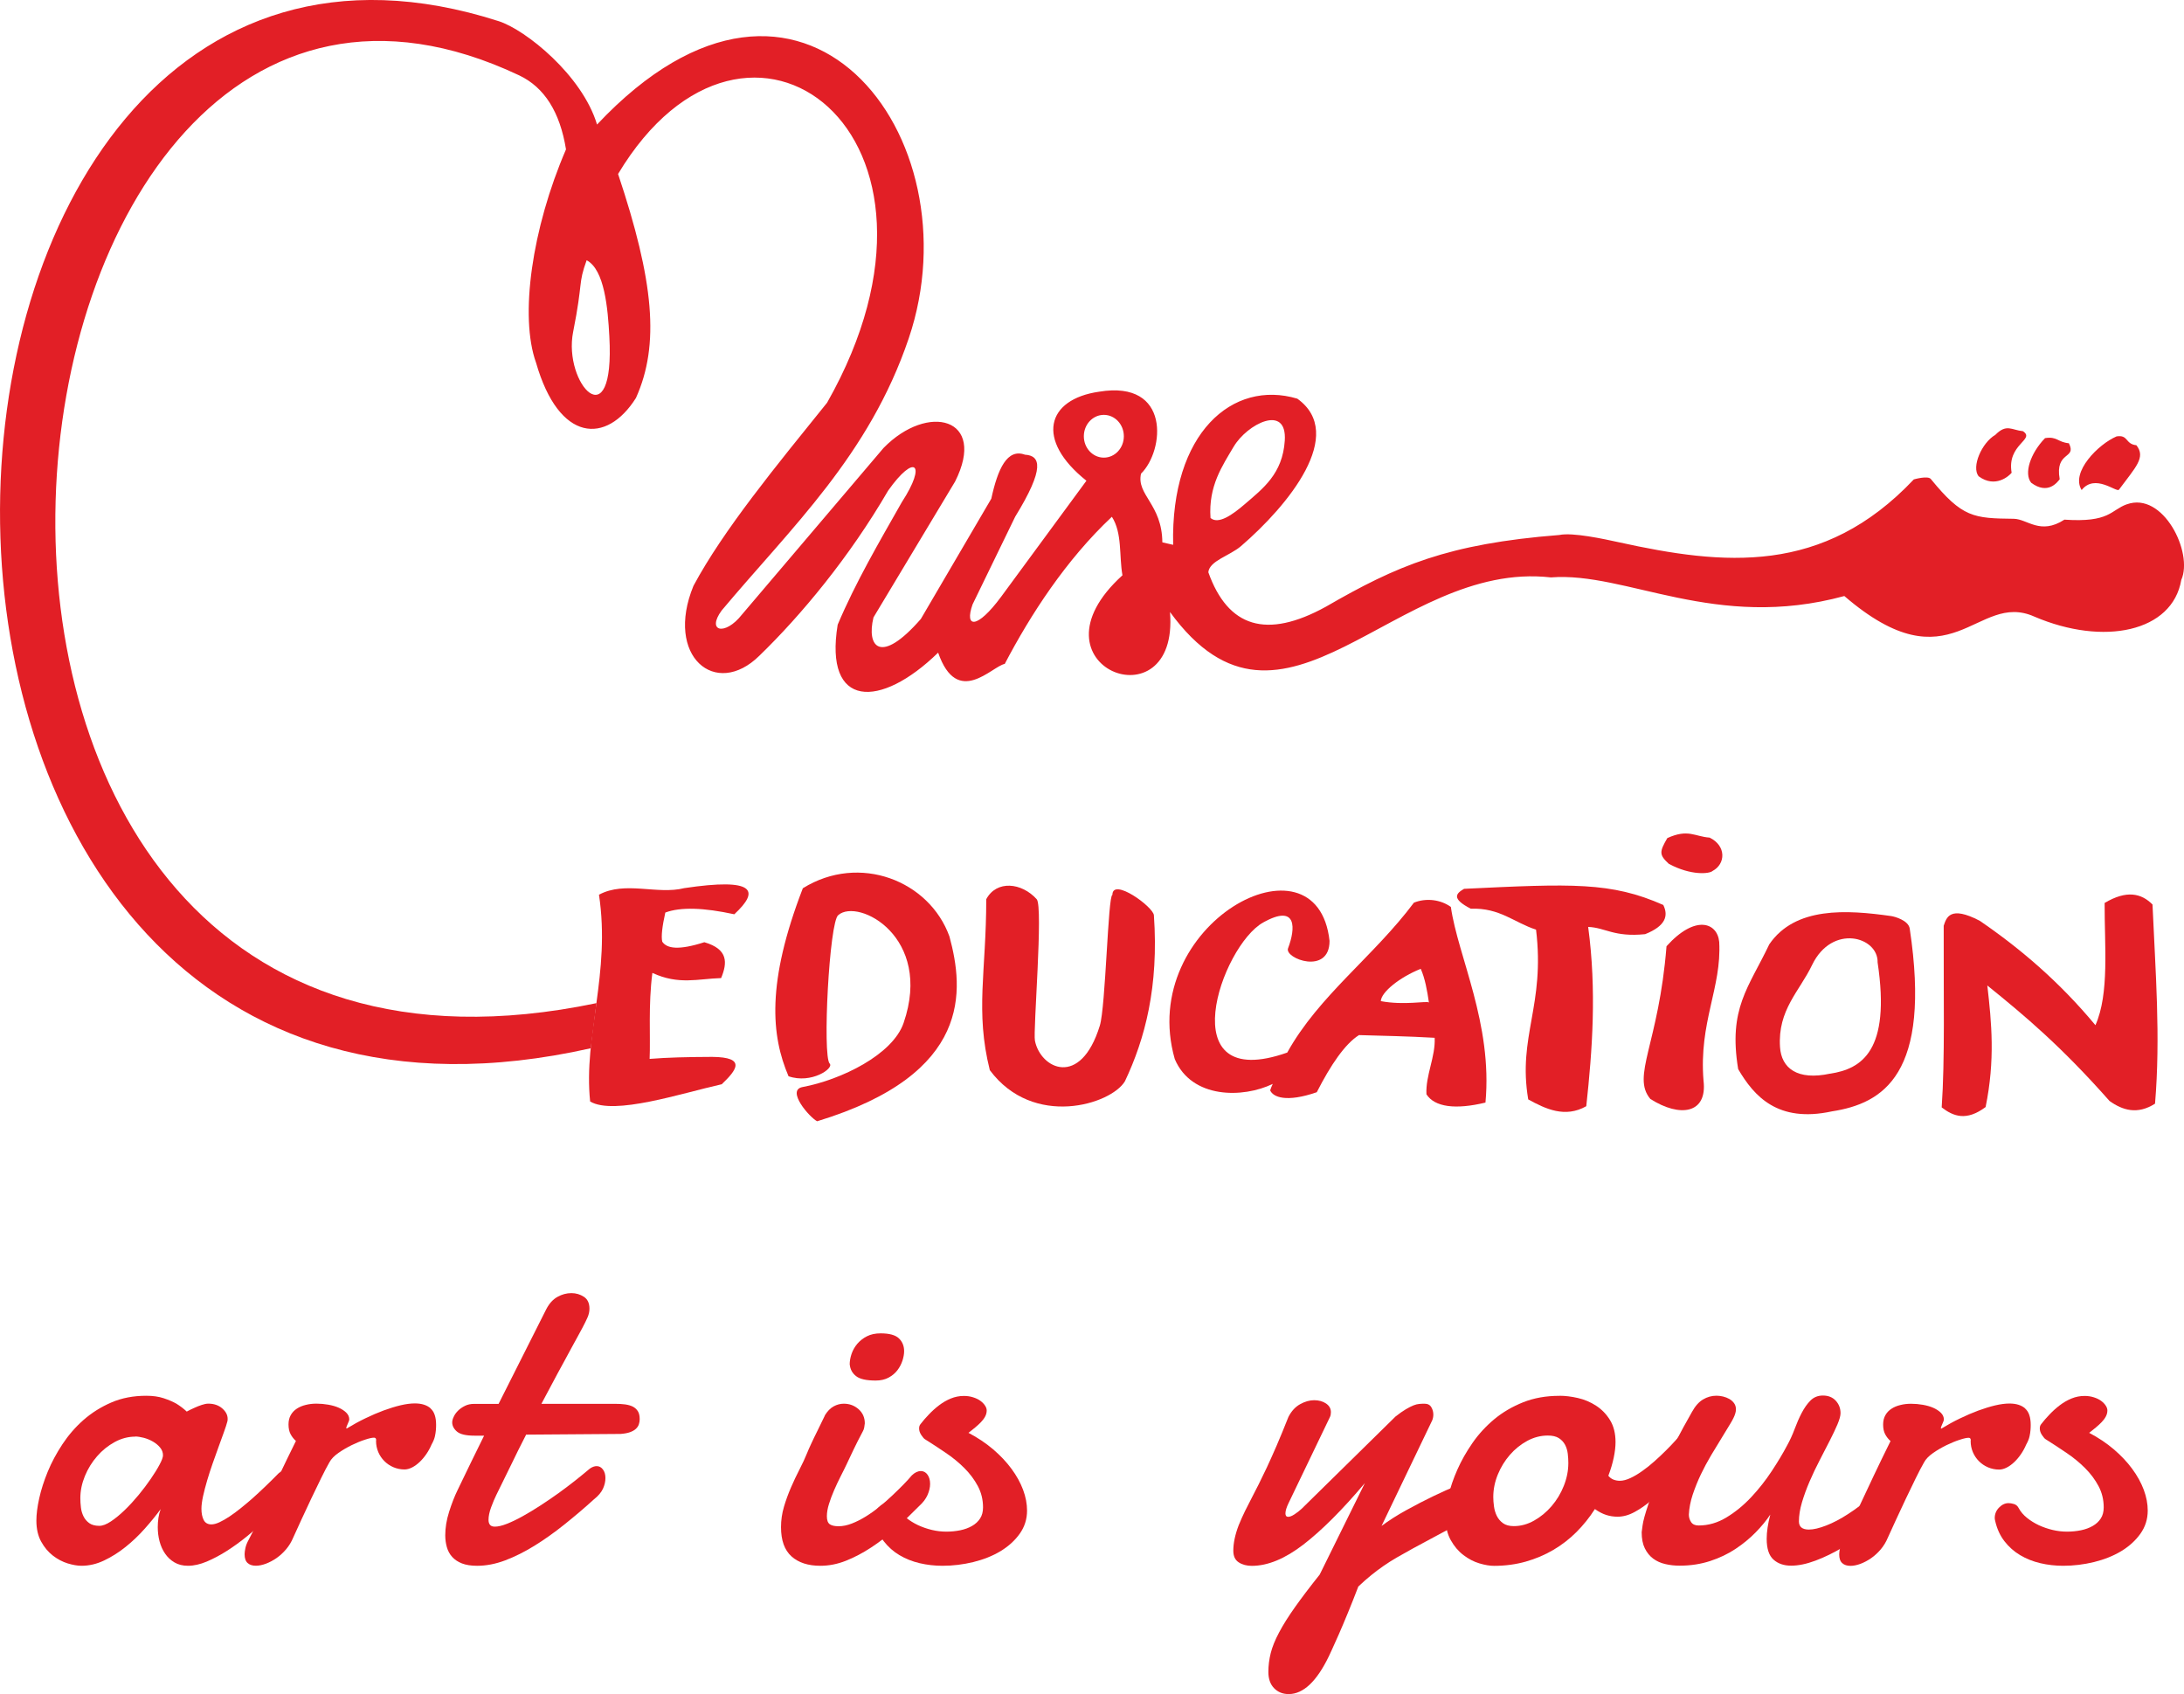 <svg xmlns="http://www.w3.org/2000/svg" id="Layer_2" data-name="Layer 2" viewBox="0 0 380 294.75"><defs><style>      .cls-1, .cls-2 {        fill: #e21f26;      }      .cls-2 {        fill-rule: evenodd;      }    </style></defs><g id="Layer_1-2" data-name="Layer 1"><g><g><g><path class="cls-2" d="m104.23,155.66c4.53-2.44,10.16.05,14.82-1.14,12.32-1.84,13.2.4,8.71,4.55-5.29-1.15-9.34-1.3-12-.3-.53,2.39-.75,4.16-.53,5.07.82,1.21,2.87,1.52,7.32.09,4.18,1.21,4.02,3.59,2.92,6.24-4.07.12-7.35,1.23-11.96-.9-.73,5.58-.31,11.3-.48,14.96,3.18-.25,6.36-.33,10.87-.35,6.06.05,4.24,2.31,1.68,4.76-7.02,1.57-18.73,5.47-22.9,3-1.19-11.53,3.6-22.18,1.54-35.98h0Z"></path><path class="cls-2" d="m332.28,161.57c-.21-1.44-2.61-2.1-3.23-2.19-7.75-1.1-16.71-1.67-21.21,4.92-3.58,7.54-7.16,11.11-5.41,21.71,2.77,4.72,6.89,9.39,16.31,7.35,8.93-1.38,17.35-6.45,13.54-31.79Zm-13.83,25.22c-5.73,1.24-8.5-.94-8.74-4.62-.42-6.49,3.41-9.71,5.59-14.3,3.5-7.21,11.51-4.89,11.39-.43,2.32,15.43-2.81,18.52-8.24,19.36Z"></path><path class="cls-2" d="m252.45,157.8c-1.76-1.28-4.29-1.62-6.44-.75-6.94,9.3-16.57,16.2-22.04,26.08-20.47,7.22-11.47-18.57-4.19-22.63,5.99-3.35,5.62,1.11,4.33,4.49-.68,1.78,7.22,4.74,7.22-1.29-2.17-19.84-33.62-2.9-26.93,20.56,2.94,6.94,11.88,6.83,17.05,4.32-.27.67-.23.43-.45,1.12.48,1.17,2.79,2.17,8.11.33,2.45-4.8,4.9-8.39,7.34-9.94,4.22.13,8.35.19,13.17.47.17,3.26-1.6,6.57-1.43,9.83,1.43,2.23,5.06,2.7,10.27,1.44,1.27-13.74-4.8-25.45-6.02-34.04Zm-12.2,16.39c.06-1.58,3.3-4.18,6.95-5.63.74,1.66,1.13,3.83,1.42,5.86-.37-.33-4.25.54-8.37-.24Z"></path><path class="cls-2" d="m139.69,154.54c9.85-6.12,22.02-1.31,25.51,8.4,2.49,9.23,4.08,23.89-23.02,32.14-1.29-.64-5.45-5.4-2.55-5.95,6.73-1.26,15.69-5.63,17.59-11.15,5.16-14.99-7.91-21.77-11.36-18.77-1.56,1.05-2.79,24.52-1.5,25.84.8.82-3.22,3.58-7.16,2.2-3.01-7.04-3.88-16.22,2.49-32.71h0Z"></path><path class="cls-2" d="m171.6,156.45c1.79-3.36,6.16-2.91,8.78,0,1.16,1.3-.65,22.91-.31,24.61.96,4.87,7.92,8.32,11.29-2.61,1.02-3.3,1.42-22.75,2.19-22.75,0-3.11,7.12,2.08,7.22,3.54.87,12.43-1.55,21.51-5.04,28.88-2.41,4.04-15.95,8.24-23.51-1.93-2.57-10.29-.62-17.14-.62-29.74h0Z"></path><path class="cls-2" d="m254.75,154.64c18.75-.9,25.55-1.22,34.65,2.81.94,1.92.37,3.67-3.16,5.08-5.45.55-6.91-1.15-9.91-1.26,1.49,11.07.73,21.44-.33,31.19-3.69,2.1-7.09.47-10.1-1.18-1.86-10.99,2.97-16.32,1.36-29.54-3.79-1.21-6.29-3.83-11.36-3.64-3.47-1.79-2.52-2.67-1.16-3.46h0Z"></path><path class="cls-2" d="m338.18,161.1c.48-1.45,1.08-3.61,6.28-.9,7.07,4.84,13.86,10.62,20.13,18.17,2.45-5.53,1.57-13.78,1.6-21.27,3.81-2.27,6.38-1.7,8.33.27.51,11.67,1.42,22.98.44,34.65-3.06,1.95-5.64,1.16-7.92-.47-8.39-9.5-14.74-14.83-21.26-20.09.74,6.44,1.38,12.96-.3,21.15-3.36,2.5-5.61,1.62-7.64.06.58-8.38.31-19.33.35-31.57h0Z"></path><path class="cls-2" d="m289.96,164.63c4.98-5.54,8.85-4.15,9.17-.75.45,7.97-3.56,13.94-2.73,24.13.7,5.76-4.09,6.47-9.25,3.19-3.34-3.96,1.46-9.55,2.81-26.56h0Z"></path><path class="cls-2" d="m290.11,145.81c3.64-1.65,4.75-.26,7.35-.08,2.94,1.43,2.79,4.6.52,5.8-.54.51-3.76.84-7.62-1.24-1.7-1.58-1.65-2.07-.25-4.49h0Z"></path></g><g><path class="cls-2" d="m347.17,75.66c1.96-1.99,2.84-.83,4.81-.64,2.22,1.49-2.84,2.23-1.97,7.23-.41.52-2.83,2.77-5.75.61-1.28-1.64.56-5.84,2.91-7.2h0Z"></path><path class="cls-2" d="m355.81,76.23c2.11-.35,2.19.7,4.16.89,1.44,2.83-2.47,1.27-1.6,6.26-.41.53-2.05,2.77-4.96.61-1.29-1.6-.16-5.1,2.4-7.75h0Z"></path><path class="cls-2" d="m368.24,75.93c2.11-.35,1.5,1.34,3.47,1.53,1.71,2.13-.16,3.85-3.03,7.74-.41.53-4.17-2.87-6.49.06-1.95-3.12,2.92-7.98,6.05-9.32h0Z"></path><path class="cls-2" d="m370.04,87.74c-2.82,1.02-2.94,3.21-10.85,2.67-4.21,2.73-6.44-.12-8.81-.15-6.98-.08-8.95-.2-14.43-6.92-.52-.64-2.96.07-2.96.07-15.78,16.7-33.05,14.96-51.34,10.93-2.51-.55-8.01-1.75-10.34-1.26-19.41,1.53-28.24,5.32-40.62,12.48-10.37,5.71-17.04,3.56-20.45-6,.2-2,3.74-2.87,5.68-4.54,8.2-7.06,18.43-19.49,9.8-25.66-11.25-3.36-22.06,5.96-21.6,25.43l-1.88-.43c-.05-6.65-4.55-8.26-3.71-11.95,4.09-4.01,5.22-16.33-7.29-14.26-9.19,1.31-11.11,8.4-2.21,15.49l-14.85,20.2c-4.17,5.63-6.42,5.47-4.96,1.32l7.42-15.27c5.21-8.47,4.4-10.62,1.7-10.78-3.1-1.13-4.73,2.45-5.86,7.65l-12.26,20.93c-7.04,8.07-9.49,4.86-8.24-.27l14.2-23.64c5.61-11.14-4.75-13.73-12.45-5.84l-24.64,28.99c-2.96,3.77-6.21,2.94-3.53-.71,12.14-14.49,25.65-26.97,32.55-47.34,11.86-35.01-18.48-75.24-54.23-37.21-2.57-8.57-12.41-16.47-17.09-17.98C-26.68-32.78-36.47,213.67,102.79,182.38l.99-7.85C-31.77,202.85-7.13-32.95,90.33,13.11c4.39,2.08,7.1,6.38,8.15,12.88-5.94,13.77-8.11,29.07-5.21,37.12,4,13.92,12.27,14.24,17.38,6.13,4.17-9.26,3.12-20.35-3.11-38.97,22.47-37.45,62.86-6.9,36.37,39.79-8.88,11.02-18.03,22.13-23.25,31.86-5.04,12.24,3.83,19.71,11.48,12.15,7.22-6.99,15.68-17.16,22.39-28.71,4.63-6.55,6.77-4.73,2.38,2.01-3.94,6.95-8.02,13.9-11.16,21.32-2.39,14.61,7.39,14.69,17.48,4.86,3.34,9.62,9.35,2.37,11.59,1.96,4.46-8.53,10.67-18.12,18.64-25.6,1.84,2.87,1.23,6.79,1.84,10.18-17.46,15.84,9.91,26.41,8.27,6.39,19.8,27.18,39.08-9.11,66.27-6.02,13.15-1.03,28.59,9.37,51.06,3.24,18.75,16.14,22.92-.95,33.06,3.58,12.08,5.17,24.03,2.67,25.57-6.39,2.12-4.74-3.17-15.44-9.49-13.14Zm-155.39-10.02c2.31-3.93,9.33-7.56,8.89-1.04-.38,5.76-3.79,8.31-6.95,11.03-2.19,1.89-4.61,3.58-5.97,2.41-.39-5.58,2.09-9.1,4.03-12.41Zm-114.93-19.96c1.78-8.97.81-8.22,2.35-12.48,3.13,1.64,3.69,8.42,3.95,13.24,1,18.18-8.08,8.21-6.3-.77Zm92.34,21.86c-1.92,0-3.48-1.66-3.48-3.72s1.56-3.72,3.48-3.72,3.48,1.66,3.48,3.72-1.56,3.72-3.48,3.72Z"></path></g></g><g><path class="cls-1" d="m50.79,260.1c-.47.45-1.1,1.06-1.89,1.85-.79.79-1.69,1.64-2.69,2.56-1.01.92-2.08,1.84-3.22,2.77-1.14.93-2.31,1.78-3.5,2.54-1.19.76-2.37,1.38-3.52,1.87-1.15.48-2.24.73-3.26.73-.92,0-1.7-.2-2.36-.59-.66-.39-1.2-.9-1.63-1.53-.43-.63-.75-1.34-.96-2.14-.21-.8-.31-1.62-.31-2.46,0-.55.04-1.09.12-1.63.08-.54.21-1.04.39-1.51-.81,1.1-1.74,2.24-2.77,3.4-1.04,1.17-2.15,2.23-3.34,3.18-1.19.96-2.44,1.74-3.74,2.36-1.3.62-2.61.92-3.95.92-.68,0-1.47-.14-2.38-.41-.9-.28-1.76-.73-2.58-1.36-.81-.63-1.49-1.44-2.04-2.44-.55-1-.83-2.21-.83-3.66,0-1.08.16-2.36.49-3.85.33-1.5.83-3.05,1.49-4.66s1.52-3.2,2.56-4.78c1.04-1.57,2.26-2.98,3.68-4.23,1.42-1.24,3.03-2.25,4.84-3.03s3.83-1.16,6.06-1.16c1.15,0,2.16.14,3.03.43.86.29,1.6.6,2.2.94.68.42,1.28.88,1.81,1.38.45-.24.9-.46,1.38-.67.39-.18.81-.35,1.24-.49.43-.14.81-.22,1.12-.22,1,0,1.81.28,2.44.83.63.55.94,1.15.94,1.81,0,.18-.01.33-.04.43-.13.5-.33,1.13-.61,1.89-.28.76-.58,1.61-.92,2.54-.34.93-.69,1.9-1.04,2.91-.35,1.01-.68,2-.96,2.97-.29.97-.52,1.88-.71,2.73-.18.85-.28,1.58-.28,2.18,0,.79.13,1.43.39,1.95.26.51.71.77,1.34.77.39,0,.86-.12,1.4-.37.54-.25,1.12-.58,1.75-1,.63-.42,1.28-.9,1.95-1.44.67-.54,1.32-1.08,1.95-1.63,1.47-1.31,3.03-2.8,4.68-4.48.42-.34.83-.51,1.22-.51.52,0,.96.26,1.32.77.35.51.53,1.08.53,1.71,0,.73-.25,1.35-.75,1.85Zm-27.25-10.15c-1.23,0-2.42.31-3.58.94-1.15.63-2.18,1.45-3.07,2.48-.89,1.02-1.6,2.17-2.12,3.44-.52,1.27-.79,2.55-.79,3.83,0,.53.03,1.07.1,1.63.06.56.22,1.08.45,1.55s.57.87,1,1.18,1.02.47,1.75.47c.58,0,1.25-.26,2.02-.77.77-.51,1.57-1.17,2.4-1.97.83-.8,1.63-1.68,2.42-2.63.79-.96,1.49-1.89,2.12-2.81.63-.92,1.14-1.74,1.53-2.48.39-.73.59-1.27.59-1.61,0-.5-.17-.95-.51-1.36-.34-.41-.76-.75-1.26-1.04-.5-.29-1.03-.5-1.59-.65-.56-.14-1.06-.22-1.47-.22Z"></path><path class="cls-1" d="m91.56,249.57c-.97,1.89-1.89,3.73-2.75,5.53-.87,1.8-1.68,3.45-2.44,4.97-.31.63-.62,1.36-.92,2.18s-.45,1.55-.45,2.18c0,.37.08.66.26.87.17.21.45.31.85.31.55,0,1.24-.16,2.08-.49.84-.33,1.74-.76,2.71-1.3.97-.54,1.99-1.15,3.07-1.85,1.07-.69,2.13-1.42,3.17-2.16,1.04-.75,2.02-1.49,2.97-2.24.94-.75,1.78-1.43,2.52-2.06.42-.29.81-.43,1.18-.43.45,0,.81.2,1.1.59.29.39.43.89.43,1.49s-.14,1.22-.43,1.85c-.29.63-.81,1.25-1.57,1.85-1.7,1.55-3.43,3.01-5.17,4.4-1.74,1.39-3.47,2.62-5.19,3.68-1.72,1.06-3.42,1.91-5.09,2.54-1.68.63-3.3.94-4.88.94-1.05,0-1.93-.14-2.63-.41-.71-.28-1.28-.66-1.71-1.14-.43-.48-.74-1.05-.92-1.69-.18-.64-.28-1.33-.28-2.06,0-1.31.22-2.67.67-4.09.45-1.42.94-2.69,1.49-3.81.79-1.62,1.57-3.24,2.34-4.84.77-1.6,1.53-3.13,2.26-4.6h-1.69c-1.47,0-2.48-.24-3.03-.71s-.83-1.01-.83-1.61c0-.26.08-.58.26-.96.17-.38.42-.73.75-1.06.33-.33.73-.61,1.2-.84.47-.24,1.01-.35,1.61-.35h4.25l8.3-16.48c.52-1,1.17-1.71,1.95-2.14.77-.43,1.58-.65,2.42-.65.79,0,1.51.21,2.16.63.65.42.98,1.11.98,2.08,0,.5-.11,1-.33,1.51-.22.51-.52,1.11-.88,1.79-.24.45-.52.98-.86,1.59-.34.62-.7,1.27-1.08,1.97-.38.7-.77,1.42-1.18,2.18-.41.76-.81,1.49-1.2,2.2-.89,1.68-1.83,3.45-2.83,5.31h12.82c.63,0,1.21.03,1.73.1s.98.2,1.36.39c.38.2.67.47.88.81.21.34.31.8.31,1.38,0,.29-.05.58-.14.87-.09.29-.26.55-.51.79-.25.24-.59.43-1.02.59s-.99.26-1.67.31l-16.36.12Z"></path><path class="cls-1" d="m143.51,246.26c.45-.73.96-1.26,1.53-1.57.58-.32,1.17-.47,1.77-.47,1,0,1.85.32,2.58.96.72.64,1.08,1.46,1.08,2.46-.03.24-.06.47-.1.71-.04.24-.12.47-.26.71-.37.68-.67,1.26-.9,1.73s-.45.91-.65,1.32c-.2.41-.39.81-.57,1.2-.18.39-.41.87-.67,1.42-.31.66-.67,1.37-1.06,2.14-.39.77-.77,1.57-1.12,2.38s-.66,1.61-.9,2.4c-.25.79-.37,1.51-.37,2.16,0,.71.18,1.17.53,1.4s.86.33,1.51.33c.73,0,1.5-.16,2.3-.47.8-.31,1.61-.72,2.42-1.22s1.61-1.07,2.4-1.71c.79-.64,1.53-1.29,2.22-1.95.69-.66,1.34-1.28,1.93-1.89.59-.6,1.08-1.14,1.47-1.61.52-.5,1.05-.75,1.57-.75.47,0,.86.21,1.16.63s.45.96.45,1.61c0,.6-.15,1.25-.45,1.93s-.79,1.32-1.47,1.93c-1.34,1.36-2.7,2.67-4.09,3.91-1.39,1.25-2.81,2.35-4.27,3.3-1.46.96-2.92,1.72-4.38,2.3-1.47.58-2.95.87-4.44.87-2.12,0-3.79-.54-5.01-1.63-1.22-1.09-1.83-2.79-1.83-5.09,0-1.21.17-2.38.51-3.54.34-1.15.75-2.27,1.22-3.36.47-1.09.97-2.14,1.49-3.15.52-1.01.97-1.97,1.34-2.89.13-.34.36-.87.69-1.57.33-.71.67-1.43,1.04-2.16.42-.87.87-1.78,1.34-2.75Zm4.33-8.85c0-.6.11-1.22.33-1.87.22-.64.56-1.23,1-1.75.45-.52,1-.96,1.67-1.3.67-.34,1.46-.51,2.38-.51,1.52,0,2.58.29,3.19.88s.9,1.33.9,2.22c0,.5-.1,1.05-.29,1.65-.2.6-.49,1.16-.88,1.67-.39.51-.9.94-1.53,1.28-.63.34-1.38.51-2.24.51-1.63,0-2.77-.25-3.42-.77-.66-.51-1.02-1.19-1.1-2.03Z"></path><path class="cls-1" d="m168.51,249.29c1.6.84,3.03,1.8,4.29,2.87,1.26,1.08,2.33,2.21,3.2,3.4.88,1.19,1.55,2.41,2.01,3.64.46,1.23.69,2.44.69,3.62,0,1.49-.43,2.84-1.28,4.03-.85,1.19-1.97,2.2-3.34,3.03-1.38.83-2.95,1.45-4.72,1.89-1.77.43-3.56.65-5.37.65-1.36,0-2.69-.15-3.97-.45-1.28-.3-2.46-.77-3.52-1.4s-1.97-1.44-2.73-2.42c-.76-.98-1.3-2.16-1.61-3.52-.05-.21-.08-.38-.08-.51,0-.71.25-1.32.75-1.83.5-.51,1.05-.77,1.65-.77.29,0,.61.05.96.16.35.11.62.34.81.71.34.63.82,1.19,1.44,1.69.62.5,1.3.92,2.06,1.28.76.35,1.57.63,2.42.83.85.2,1.68.29,2.5.29s1.64-.08,2.42-.24c.77-.16,1.45-.41,2.04-.75s1.06-.77,1.4-1.3c.34-.52.51-1.17.51-1.93,0-1.34-.3-2.57-.9-3.7-.6-1.13-1.38-2.17-2.34-3.13-.96-.96-2.04-1.85-3.26-2.67-1.22-.83-2.43-1.62-3.64-2.38-.13-.08-.33-.31-.59-.69-.26-.38-.39-.77-.39-1.16,0-.32.08-.56.24-.75.42-.55.9-1.11,1.46-1.69.55-.58,1.14-1.11,1.77-1.59.63-.48,1.31-.88,2.04-1.18.73-.3,1.49-.45,2.28-.45.58,0,1.11.08,1.61.24.5.16.92.36,1.26.61.34.25.61.52.81.83.2.3.29.58.29.84,0,.37-.09.72-.27,1.06-.18.34-.43.67-.73.98-.3.31-.64.63-1.02.94-.38.31-.75.62-1.12.9Z"></path><path class="cls-1" d="m242.75,246.5c.73-.58,1.36-1.02,1.87-1.32.51-.3.95-.52,1.32-.67.37-.14.7-.23,1-.25.3-.03.61-.04.92-.04.55,0,.94.2,1.18.61s.35.83.35,1.28c0,.37-.07.71-.2,1.02l-8.81,18.36c1.26-.94,2.71-1.87,4.35-2.77,1.64-.9,3.21-1.72,4.72-2.44,1.51-.72,2.8-1.3,3.89-1.75,1.09-.45,1.71-.67,1.87-.67.66,0,1.23.25,1.73.75.5.5.75,1.13.75,1.89,0,.68-.26,1.4-.77,2.16-.51.76-1.41,1.49-2.69,2.2-1.83,1.02-3.43,1.89-4.8,2.61-1.36.72-2.57,1.37-3.62,1.95-1.05.58-1.98,1.1-2.79,1.57-.81.47-1.58.96-2.3,1.46-.72.5-1.43,1.03-2.12,1.59-.69.56-1.45,1.22-2.26,1.99-.6,1.57-1.2,3.08-1.79,4.52-.59,1.44-1.13,2.71-1.61,3.81-.49,1.1-.88,1.99-1.2,2.67-.31.68-.49,1.05-.51,1.1-2.12,4.4-4.46,6.61-7,6.61-1.05,0-1.9-.35-2.56-1.04-.66-.69-.98-1.63-.98-2.81,0-1.1.14-2.2.41-3.28s.76-2.29,1.46-3.6c.69-1.31,1.61-2.77,2.75-4.38,1.14-1.61,2.58-3.51,4.31-5.68l7.86-15.92c-3.93,4.67-7.5,8.23-10.7,10.7-3.2,2.46-6.19,3.7-8.97,3.7-.89,0-1.65-.2-2.28-.61-.63-.41-.94-1.08-.94-2.03,0-1.31.31-2.79.94-4.44.37-.89.73-1.71,1.1-2.46.37-.75.75-1.49,1.14-2.24.39-.75.81-1.55,1.24-2.42s.9-1.84,1.42-2.93c.51-1.09,1.07-2.35,1.69-3.77.62-1.43,1.3-3.1,2.06-5.01.52-1.02,1.21-1.76,2.04-2.22s1.65-.69,2.44-.69,1.5.19,2.06.57c.56.38.85.88.85,1.51,0,.31-.05.59-.16.83l-7.2,14.98c-.37.76-.55,1.36-.55,1.81,0,.39.16.59.47.59.29,0,.66-.14,1.1-.43.45-.29.87-.62,1.26-.98l16.24-15.96Z"></path><path class="cls-1" d="m271.34,242.84c1,0,2.06.13,3.2.39,1.14.26,2.2.71,3.17,1.34.97.63,1.78,1.46,2.42,2.5.64,1.04.96,2.31.96,3.83,0,.79-.1,1.68-.31,2.69-.21,1.01-.52,2.06-.94,3.17.26.31.56.54.9.67.34.13.71.2,1.1.2.55,0,1.16-.16,1.83-.47s1.36-.72,2.06-1.22c.71-.5,1.42-1.06,2.12-1.69.71-.63,1.38-1.26,2.01-1.89.63-.63,1.2-1.22,1.71-1.79.51-.56.94-1.04,1.28-1.43.18-.18.41-.28.67-.28.37,0,.69.19.98.57.29.38.43.91.43,1.59s-.2,1.47-.61,2.36c-.41.89-1.16,1.82-2.26,2.79-.63.68-1.35,1.47-2.16,2.36-.81.89-1.68,1.73-2.6,2.52-.92.79-1.87,1.46-2.87,2-1,.55-1.99.83-2.99.83-.68,0-1.34-.1-1.99-.31-.64-.21-1.29-.55-1.95-1.02-.94,1.47-2.02,2.81-3.22,4.01-1.21,1.21-2.55,2.24-4.03,3.11-1.48.87-3.08,1.54-4.8,2.03-1.72.48-3.55.73-5.49.73-.73,0-1.59-.14-2.56-.43-.97-.29-1.89-.77-2.77-1.44-.88-.67-1.62-1.54-2.22-2.62-.6-1.07-.9-2.38-.9-3.93,0-1.05.17-2.31.51-3.78.34-1.47.86-2.98,1.55-4.54.69-1.56,1.57-3.11,2.63-4.64,1.06-1.53,2.33-2.91,3.79-4.13,1.47-1.22,3.15-2.2,5.03-2.95,1.89-.75,3.98-1.12,6.29-1.12Zm-2.04,6.92c-1.23,0-2.42.31-3.56.92-1.14.62-2.15,1.43-3.03,2.44-.88,1.01-1.58,2.15-2.1,3.42-.52,1.27-.79,2.58-.79,3.91,0,.5.04,1.04.12,1.63s.24,1.14.49,1.65c.25.51.61.94,1.08,1.28s1.1.51,1.89.51c1.21,0,2.38-.32,3.52-.96,1.14-.64,2.16-1.48,3.05-2.52.89-1.04,1.6-2.21,2.12-3.52.52-1.31.79-2.63.79-3.97,0-.52-.03-1.07-.1-1.63-.07-.56-.22-1.08-.47-1.55-.25-.47-.61-.86-1.08-1.16-.47-.3-1.11-.45-1.93-.45Z"></path><path class="cls-1" d="m329.46,262.03c-1.15,1.31-2.5,2.59-4.03,3.83-1.53,1.25-3.11,2.35-4.74,3.32-1.63.97-3.22,1.75-4.8,2.34s-2.99.88-4.25.88-2.28-.35-3.07-1.06c-.79-.71-1.18-1.91-1.18-3.62,0-1.21.21-2.61.63-4.21-.68,1.02-1.53,2.06-2.56,3.11s-2.19,2-3.5,2.87c-1.31.87-2.78,1.57-4.4,2.1s-3.4.81-5.31.81c-.87,0-1.7-.09-2.5-.28-.8-.18-1.5-.5-2.1-.94-.6-.45-1.09-1.04-1.46-1.79-.37-.75-.55-1.68-.55-2.81,0-.03.05-.43.16-1.2.1-.77.44-1.99,1-3.66.56-1.67,1.44-3.82,2.62-6.47,1.18-2.65,2.84-5.86,4.99-9.63.55-1,1.19-1.71,1.91-2.14.72-.43,1.5-.65,2.34-.65.37,0,.75.05,1.14.14.39.09.76.24,1.1.43.34.2.62.45.83.75.21.3.31.65.31,1.04,0,.26-.04.51-.12.75-.13.45-.41,1.03-.85,1.75s-.94,1.55-1.51,2.48c-.58.93-1.19,1.93-1.83,3.01-.64,1.08-1.24,2.19-1.79,3.34-.55,1.15-1.02,2.33-1.42,3.52-.39,1.19-.62,2.35-.67,3.48,0,.47.13.9.39,1.3.26.39.69.59,1.3.59,1.7,0,3.33-.47,4.88-1.42,1.55-.94,2.98-2.12,4.29-3.52,1.31-1.4,2.5-2.91,3.56-4.52,1.06-1.61,1.95-3.09,2.65-4.42.5-.89.94-1.85,1.32-2.87.38-1.02.79-1.97,1.24-2.83s.96-1.59,1.53-2.16c.58-.58,1.3-.87,2.16-.87.94,0,1.69.3,2.24.9.55.6.83,1.32.83,2.16,0,.47-.18,1.12-.53,1.95-.35.83-.8,1.77-1.34,2.83-.54,1.06-1.12,2.2-1.75,3.4-.63,1.21-1.21,2.43-1.75,3.68-.54,1.25-.98,2.46-1.34,3.66-.35,1.19-.53,2.3-.53,3.32,0,.94.58,1.42,1.73,1.42.81,0,1.82-.24,3.03-.71,1.21-.47,2.47-1.13,3.79-1.99,1.32-.85,2.65-1.85,3.97-3.01,1.32-1.15,2.5-2.4,3.52-3.74l.39,5.35Z"></path><path class="cls-1" d="m363.5,249.29c1.6.84,3.03,1.8,4.29,2.87,1.26,1.08,2.33,2.21,3.2,3.4.88,1.19,1.55,2.41,2.01,3.64.46,1.23.69,2.44.69,3.62,0,1.49-.43,2.84-1.28,4.03-.85,1.19-1.97,2.2-3.34,3.03-1.38.83-2.95,1.45-4.72,1.89-1.77.43-3.56.65-5.37.65-1.36,0-2.69-.15-3.97-.45-1.28-.3-2.46-.77-3.52-1.4s-1.97-1.44-2.73-2.42c-.76-.98-1.3-2.16-1.61-3.52-.05-.21-.08-.38-.08-.51,0-.71.25-1.32.75-1.83.5-.51,1.05-.77,1.65-.77.29,0,.61.05.96.16.35.11.62.34.81.71.34.63.82,1.19,1.44,1.69.62.5,1.3.92,2.06,1.28.76.35,1.57.63,2.42.83.85.2,1.68.29,2.5.29s1.64-.08,2.42-.24c.77-.16,1.45-.41,2.04-.75s1.06-.77,1.4-1.3c.34-.52.51-1.17.51-1.93,0-1.34-.3-2.57-.9-3.7-.6-1.13-1.38-2.17-2.34-3.13-.96-.96-2.04-1.85-3.26-2.67-1.22-.83-2.43-1.62-3.64-2.38-.13-.08-.33-.31-.59-.69-.26-.38-.39-.77-.39-1.16,0-.32.08-.56.24-.75.42-.55.9-1.11,1.46-1.69.55-.58,1.14-1.11,1.77-1.59.63-.48,1.31-.88,2.04-1.18.73-.3,1.49-.45,2.28-.45.58,0,1.11.08,1.61.24.5.16.92.36,1.26.61.34.25.61.52.81.83.2.3.29.58.29.84,0,.37-.09.72-.27,1.06-.18.34-.43.67-.73.98-.3.31-.64.63-1.02.94-.38.31-.75.62-1.12.9Z"></path><path class="cls-1" d="m74.91,245.02c-.64-.56-1.55-.85-2.73-.85-.73,0-1.57.11-2.5.33-.93.22-1.91.53-2.93.9-1.02.38-2.08.83-3.17,1.36-1.09.52-2.14,1.1-3.17,1.73l-.08.04h-.04s-.04-.03-.04-.08c0-.08.03-.18.08-.31.05-.13.11-.28.18-.43s.12-.3.18-.43c.05-.13.08-.24.08-.31,0-.45-.17-.84-.51-1.18-.34-.34-.78-.63-1.32-.87-.54-.24-1.15-.41-1.83-.53-.68-.12-1.36-.18-2.04-.18s-1.28.07-1.87.22c-.59.14-1.11.36-1.55.65-.45.29-.8.66-1.06,1.12-.26.46-.39,1-.39,1.63,0,.68.12,1.25.37,1.71.25.46.56.85.92,1.16-1.13,2.28-2.1,4.29-2.93,6.04s-1.55,3.29-2.18,4.64c-.63,1.35-1.19,2.55-1.67,3.6-.49,1.05-.96,2.02-1.44,2.91-.29.52-.48,1-.57,1.44-.09.43-.14.79-.14,1.08,0,.71.18,1.22.53,1.53.35.32.83.47,1.44.47.52,0,1.1-.12,1.73-.35.63-.24,1.24-.56,1.85-.98.6-.42,1.16-.93,1.67-1.53.51-.6.92-1.28,1.24-2.04.39-.86.87-1.9,1.42-3.11.55-1.21,1.12-2.42,1.71-3.66s1.16-2.41,1.71-3.54c.55-1.13,1.04-2.06,1.46-2.79.31-.58.84-1.12,1.57-1.63.73-.51,1.51-.96,2.32-1.36.81-.39,1.58-.71,2.3-.94.72-.24,1.24-.35,1.55-.35.18,0,.3.07.35.2.03.06.02.13.04.19,0,.06-.02.12-.02.19,0,2.73,2.22,4.95,4.95,4.95,1.73,0,3.74-2.03,4.71-4.34.3-.53.5-1.02.59-1.46.08-.37.13-.71.16-1.04.03-.33.04-.63.04-.92,0-1.34-.32-2.29-.96-2.85Z"></path><path class="cls-1" d="m352.36,245.04c-.64-.56-1.55-.85-2.73-.85-.73,0-1.57.11-2.5.33-.93.22-1.91.53-2.93.9-1.02.38-2.08.83-3.17,1.36-1.09.52-2.14,1.1-3.17,1.73l-.08.04h-.04s-.04-.03-.04-.08c0-.08.03-.18.08-.31.05-.13.11-.28.18-.43s.12-.3.18-.43c.05-.13.08-.24.08-.31,0-.45-.17-.84-.51-1.18-.34-.34-.78-.63-1.32-.87-.54-.24-1.15-.41-1.83-.53-.68-.12-1.36-.18-2.04-.18s-1.28.07-1.87.22c-.59.14-1.11.36-1.55.65-.45.29-.8.66-1.06,1.12-.26.46-.39,1-.39,1.63,0,.68.12,1.25.37,1.71.25.46.56.85.92,1.16-1.13,2.28-2.1,4.29-2.93,6.04s-1.55,3.29-2.18,4.64c-.63,1.35-1.19,2.55-1.67,3.6-.49,1.05-.96,2.02-1.44,2.91-.29.52-.48,1-.57,1.44-.09.43-.14.79-.14,1.08,0,.71.18,1.22.53,1.53.35.32.83.47,1.44.47.52,0,1.1-.12,1.73-.35.63-.24,1.24-.56,1.85-.98.6-.42,1.16-.93,1.67-1.53.51-.6.92-1.28,1.24-2.04.39-.86.87-1.9,1.42-3.11.55-1.21,1.12-2.42,1.71-3.66s1.16-2.41,1.71-3.54c.55-1.13,1.04-2.06,1.46-2.79.31-.58.84-1.12,1.57-1.63.73-.51,1.51-.96,2.32-1.36.81-.39,1.58-.71,2.3-.94.72-.24,1.24-.35,1.55-.35.18,0,.3.07.35.2.03.06.02.13.04.19,0,.06-.02.12-.02.19,0,2.73,2.22,4.95,4.95,4.95,1.73,0,3.74-2.03,4.71-4.34.3-.53.5-1.02.59-1.46.08-.37.13-.71.16-1.04.03-.33.04-.63.04-.92,0-1.34-.32-2.29-.96-2.85Z"></path></g></g></g></svg>